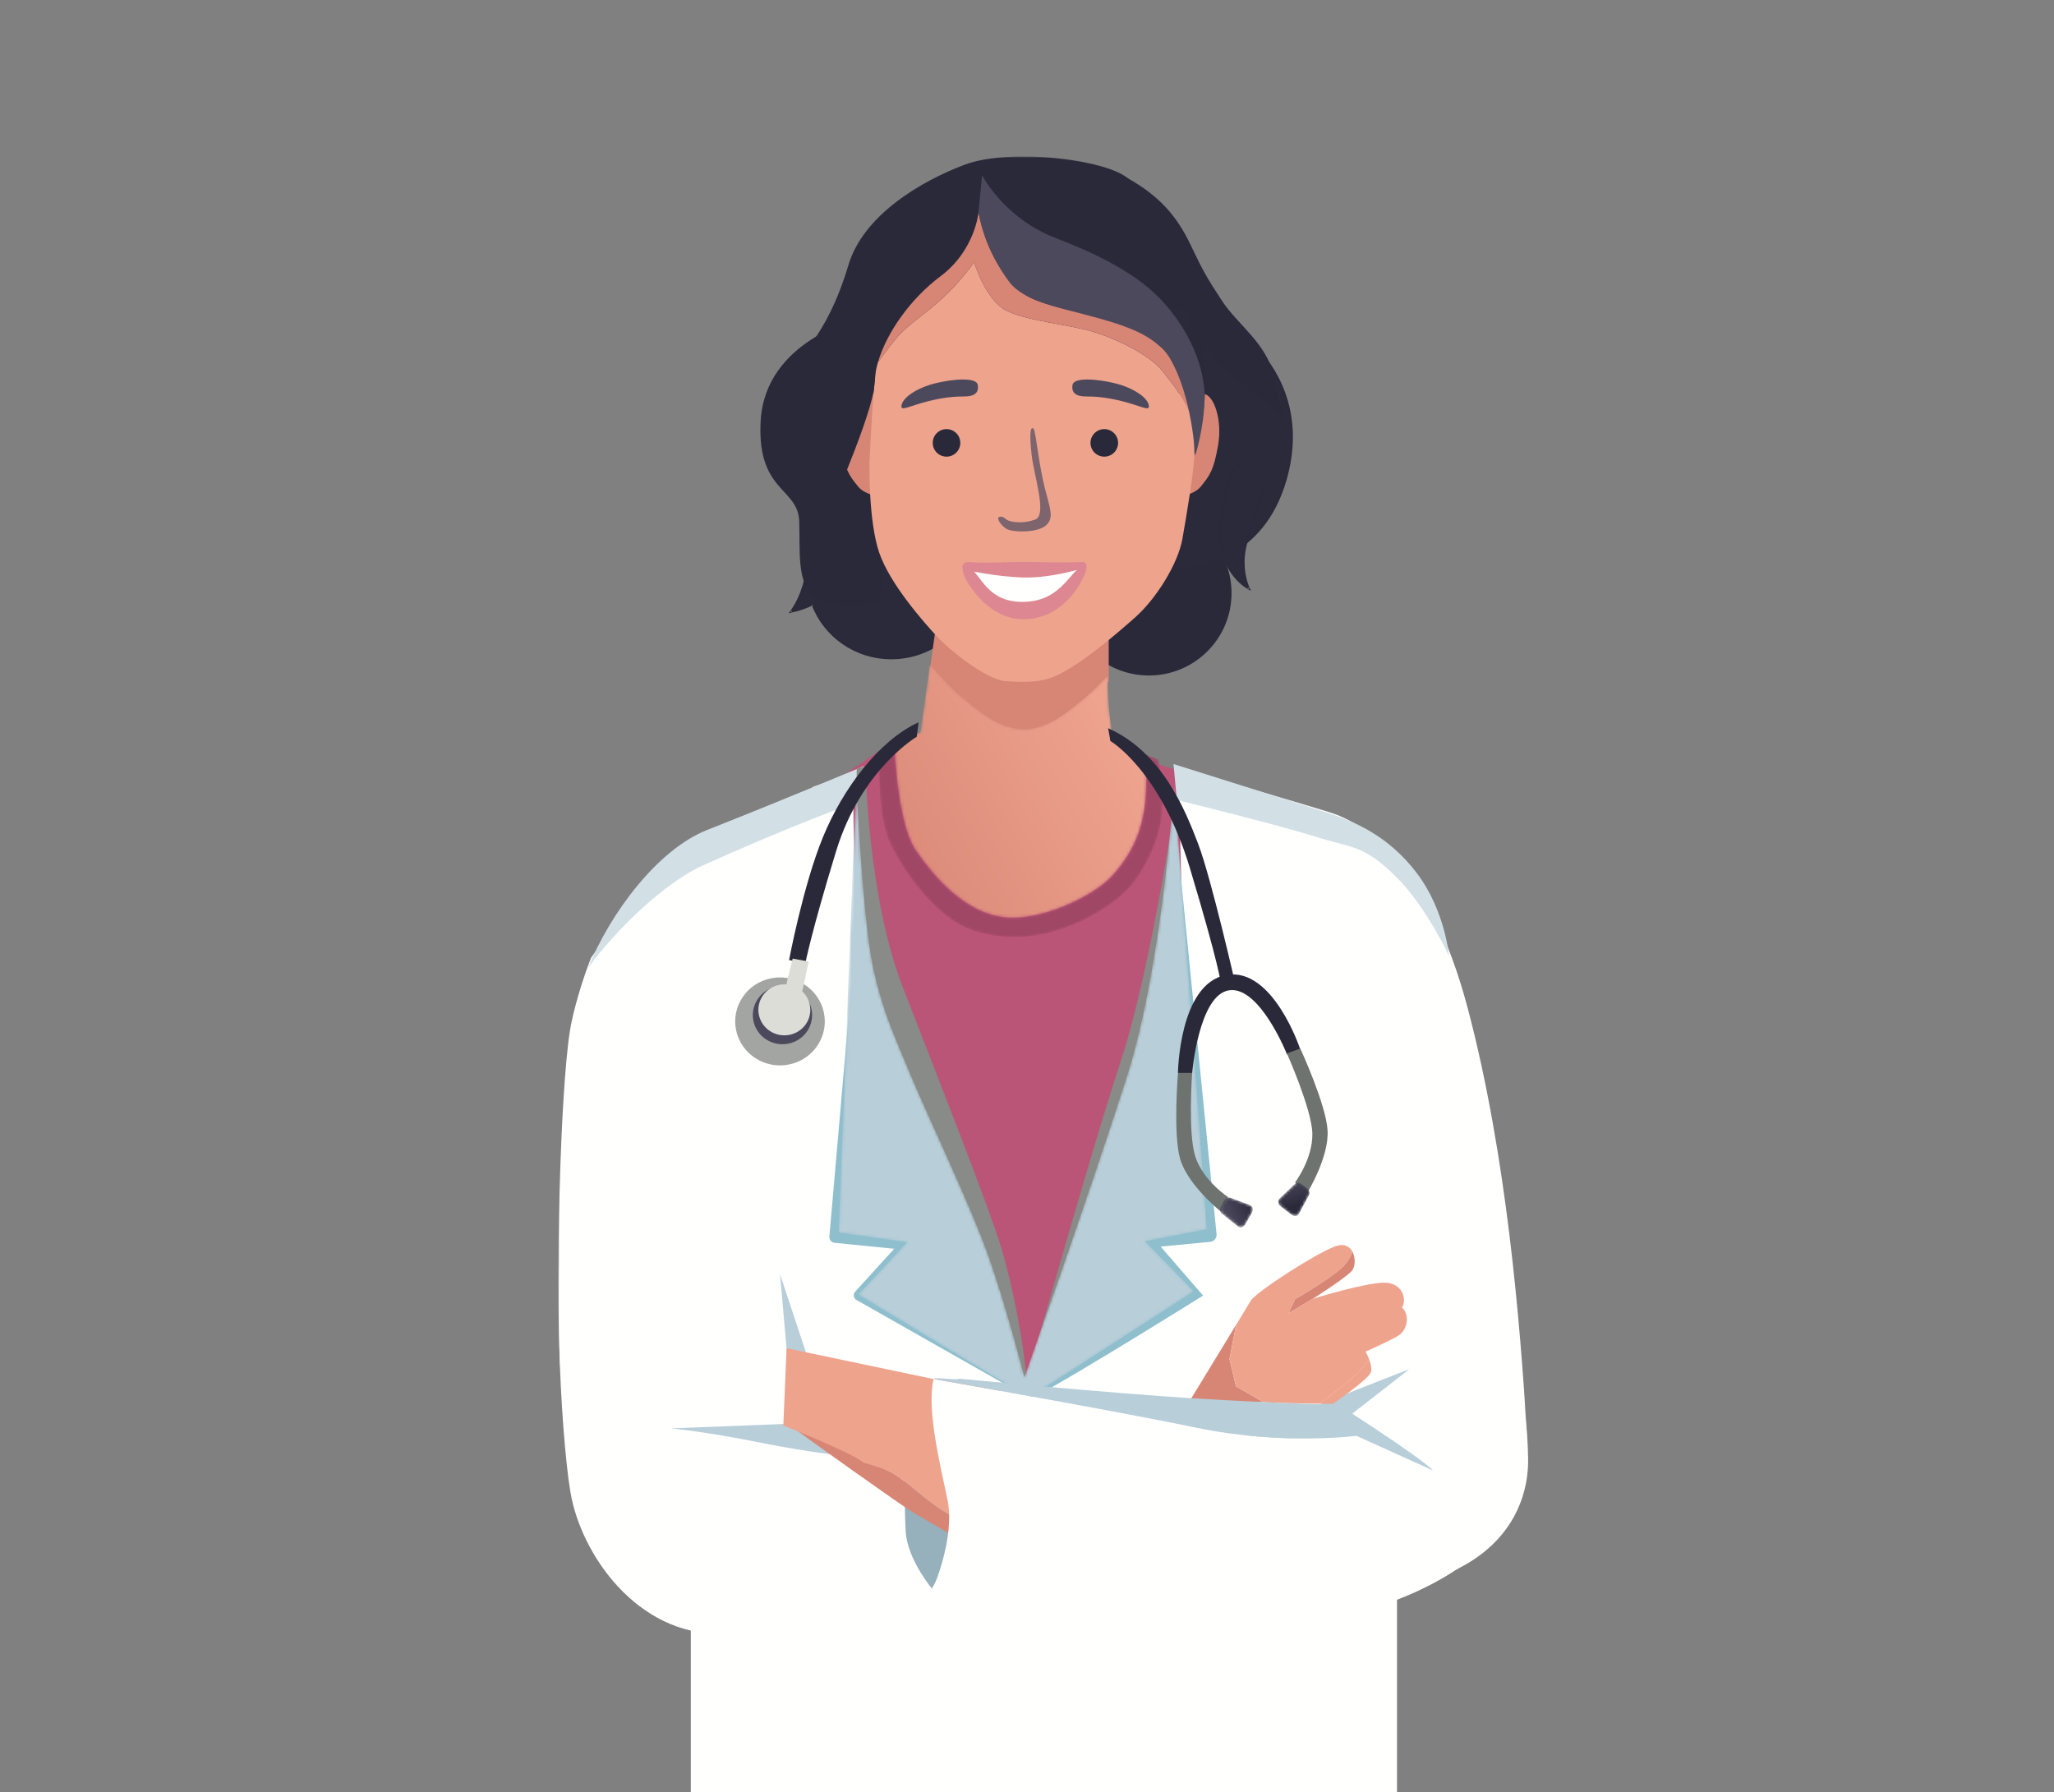<?xml version="1.0" encoding="UTF-8"?>
<svg xmlns="http://www.w3.org/2000/svg" xmlns:xlink="http://www.w3.org/1999/xlink" id="Ebene_2" viewBox="0 0 722 630">
  <rect x="0" y="0" width="722" height="630" fill="#808080" stroke="none"/>
  <defs>
    <mask id="mask" x="196.27" y="267.97" width="340.51" height="260.32" maskUnits="userSpaceOnUse">
      <g id="mask-2">
        <polygon id="path-1" points="196.27 267.97 536.78 267.97 536.78 528.29 196.27 528.29 196.27 267.97" fill="#fff" fill-rule="evenodd"></polygon>
      </g>
    </mask>
    <mask id="mask-1" x="196.35" y="359.74" width="224.44" height="214.48" maskUnits="userSpaceOnUse">
      <g id="mask-4">
        <polygon id="path-3" points="196.35 359.74 420.79 359.74 420.79 574.23 196.35 574.23 196.35 359.74" fill="#fff" fill-rule="evenodd"></polygon>
      </g>
    </mask>
    <mask id="mask-2-2" x="314.31" y="233.6" width="88.62" height="88.92" maskUnits="userSpaceOnUse">
      <g id="mask-6">
        <path id="path-5" d="m323.52,257.49l-9.2,2.3h0c0,.11.78,29.15,7.67,39.09h0c7.15,10.32,17.26,21.46,30.29,23.38h0c13.04,1.92,32.21-7.28,38.73-14.56h0c6.52-7.28,10.35-14.95,11.5-25.68h0c.57-5.33.48-11.89.24-17.14h0l-11.36-4.71s-1.92-8.82-1.92-19.55h0v-3.21c-3.08,3.21-6.01,6.13-8.05,7.8h0c-6.52,5.37-13.8,11.5-22.24,11.12h0c-8.43-.38-15.34-6.52-21.85-11.88h0c-2.73-2.25-6.74-6.58-10.48-10.86h0l-3.33,23.89Z" fill="#fff" fill-rule="evenodd"></path>
      </g>
    </mask>
    <linearGradient id="Unbenannter_Verlauf_3" x1="-28.12" y1="790.08" x2="-26.85" y2="790.78" gradientTransform="translate(2259.14 55488.9) scale(69.61 -69.85)" gradientUnits="userSpaceOnUse">
      <stop offset="0" stop-color="#d98776"></stop>
      <stop offset="1" stop-color="#eea38e"></stop>
    </linearGradient>
    <mask id="mask-3" x="309.05" y="260.14" width="99.54" height="69.27" maskUnits="userSpaceOnUse">
      <g id="mask-9">
        <path id="path-8" d="m309.26,264.34s-1.54,21.41,3.84,32.49h0c5.38,11.08,16.59,26.05,28.82,30.2h0c25.37,8.6,49.19-8.41,54.96-14.91h0c5.76-6.5,10.76-17.2,11.53-25.61h0c.77-8.41-1.15-19.5-1.15-19.5h0l-4.37-1.8c.24,5.24.33,11.78-.24,17.09h0c-1.15,10.7-5,18.35-11.53,25.61h0c-6.53,7.26-25.75,16.44-38.82,14.53h0c-13.07-1.91-23.2-13.02-30.36-23.32h0c-6.92-9.94-7.69-38.99-7.69-38.99h0l-5,4.2Z" fill="#fff" fill-rule="evenodd"></path>
      </g>
    </mask>
    <mask id="mask-4-2" x="294.83" y="274.21" width="129.37" height="217.13" maskUnits="userSpaceOnUse">
      <g id="mask-11">
        <path id="path-10" d="m294.83,433.23l24.04,3.44-17.17,18.35,59.92,36.31,58.01-37.46-17.18-17.58,21.75-4.21-11.45-157.11s-3.82,63.46-16.79,103.98h0c-12.98,40.52-35.87,105.12-35.87,105.12h0s-6.11-24.08-12.59-42.43h0c-6.49-18.35-21.75-50.08-27.1-63.08h0c-5.34-13-10.3-22.94-13.74-39.76h0c-3.44-16.82-5.73-64.6-5.73-64.6h0l-6.11,159.03Z" fill="#fff" fill-rule="evenodd"></path>
      </g>
    </mask>
    <linearGradient id="Unbenannter_Verlauf_2" x1="-28.63" y1="791.91" x2="-28.22" y2="791.17" gradientTransform="translate(3254.45 135401.98) scale(101.63 -170.57)" gradientUnits="userSpaceOnUse">
      <stop offset="0" stop-color="#b8ced9"></stop>
      <stop offset="1" stop-color="#b8ced9"></stop>
    </linearGradient>
    <mask id="mask-5" x="428.8" y="420.89" width="11.55" height="10.55" maskUnits="userSpaceOnUse">
      <g id="mask-14">
        <path id="path-13" d="m430.21,422.07l-1.07,1.9c-.52.91-.42,1.98.22,2.5h0l5.85,4.69c.76.61,1.97.19,2.59-.9h0l2.23-3.96c.61-1.09.35-2.35-.56-2.69h0l-7.01-2.64c-.15-.06-.31-.08-.47-.08h0c-.66,0-1.36.45-1.77,1.18" fill="#fff" fill-rule="evenodd"></path>
      </g>
    </mask>
    <linearGradient id="Unbenannter_Verlauf_4" x1=".21" y1="770.87" x2="-.87" y2="770.41" gradientTransform="translate(437.97 6812.75) scale(9.07 -8.29)" gradientUnits="userSpaceOnUse">
      <stop offset="0" stop-color="#2a293a"></stop>
      <stop offset="1" stop-color="#4d4a5d"></stop>
    </linearGradient>
    <mask id="mask-6-2" x="449.29" y="415.74" width="11.04" height="11.67" maskUnits="userSpaceOnUse">
      <g id="mask-17">
        <path id="path-16" d="m455.16,416.13l-5.47,5.22c-.71.68-.46,1.96.53,2.72h0l3.6,2.8c.99.77,2.28.68,2.74-.18h0l3.6-6.68c.39-.73.06-1.76-.77-2.41h0l-1.73-1.34c-.45-.35-.97-.53-1.44-.53h0c-.41,0-.78.13-1.06.39" fill="#fff" fill-rule="evenodd"></path>
      </g>
    </mask>
    <linearGradient id="Unbenannter_Verlauf_4-2" x1="1.73" y1="772.2" x2="1.4" y2="773.34" gradientTransform="translate(441.49 7504.71) scale(8.68 -9.17)" xlink:href="#Unbenannter_Verlauf_4"></linearGradient>
    <mask id="mask-7" x="279.27" y="55.01" width="146.03" height="120.73" maskUnits="userSpaceOnUse">
      <g id="mask-20">
        <polygon id="path-19" points="279.27 55.01 425.3 55.01 425.3 175.73 279.27 175.73 279.27 55.01" fill="#fff" fill-rule="evenodd"></polygon>
      </g>
    </mask>
  </defs>
  <g id="Page-1">
    <g id="Webpatient-Home_ohne-code">
      <g id="Group">
        <polygon id="Fill-69" points="242.83 630.37 491.06 630.37 491.06 556.54 242.83 556.54 242.83 630.37" fill="#fffffe" fill-rule="evenodd"></polygon>
        <g id="Group-74">
          <path id="Fill-70" d="m313.34,173.74c-15.09,0-27.52,11.09-29.26,25.38-.14.01-.22.02-.22.02,0,0-.78,9.04-5.84,15.89,2.72-.56,5.28-1.43,7.61-2.61,4.12,11.07,14.97,18.98,27.71,18.98,16.28,0,29.48-12.91,29.48-28.83s-13.2-28.83-29.48-28.83" fill="#2a2a3b" fill-rule="evenodd"></path>
          <path id="Fill-72" d="m313.34,173.74v-.34c-15.27,0-27.84,11.22-29.61,25.68l.34.04-.04-.34c-.14.01-.22.02-.22.02l-.28.03-.03.28s-.01.13-.04.39c-.21,1.8-1.37,9.42-5.73,15.33l-.52.71.87-.18c2.75-.57,5.34-1.45,7.69-2.64l-.16-.3-.32.11c4.17,11.2,15.14,19.2,28.04,19.2,16.47,0,29.83-13.06,29.83-29.17s-13.35-29.17-29.83-29.17v.67c8.05,0,15.33,3.19,20.6,8.35,5.28,5.16,8.53,12.28,8.53,20.15s-3.26,14.99-8.53,20.15c-5.27,5.16-12.55,8.35-20.6,8.35-12.59,0-23.32-7.81-27.39-18.75l-.13-.36-.35.18c-2.3,1.16-4.83,2.02-7.52,2.58l.07.33.28.2c5.13-6.95,5.89-16.03,5.9-16.06l-.34-.03.04.34s.08,0,.21-.02l.27-.02.03-.27c1.72-14.13,14.01-25.09,28.92-25.09v-.34Z" fill="#2a293a" fill-rule="evenodd"></path>
        </g>
        <g id="Group-80">
          <path id="Fill-75" d="m432.9,208.48c0,15.99-13,28.95-29.05,28.95s-29.05-12.96-29.05-28.95,13-28.95,29.05-28.95,29.05,12.96,29.05,28.95" fill="#2a293a" fill-rule="evenodd"></path>
          <g id="Group-79">
            <g mask="url(#mask)">
              <path id="Fill-77" d="m536.63,502.3c-2.3-36.69-6.9-95.74-20.71-147.91-13.8-52.17-37.39-65.36-48.32-68.8-10.93-3.44-52.35-15.48-52.35-15.48l-24.73,9.75-84.21-11.88-.54,10.74s-36.81,11.47-68.45,25.8c-13.61,6.17-20.25,19.22-29.53,32.11-3.16,7.83-6.48,19.32-7.48,25.8-3.45,22.36-4.98,87.14-3.45,116.96,1.22,23.67,72.48,32.49,176.78,30.96,104.3-1.53,152.24,17.96,152.24,17.96,0,0,12.42.83,10.74-25.99" fill="#fffffe" fill-rule="evenodd"></path>
            </g>
          </g>
        </g>
        <g id="Group-85">
          <path id="Fill-81" d="m312.77,261.41l-16.96,11.48,13.88,106.01,33.92,89.94,16.58,20.67s38.93-51.67,39.31-53.2c.39-1.53,21.2-121.7,21.2-121.7l1.16-41.33-15.8-4.97-44.33,5.36-48.95-12.25Z" fill="#b57" fill-rule="evenodd"></path>
          <path id="Fill-83" d="m301.21,355.94l-1.47-84.19c-2.93,1-7.93,2.73-14.08,4.88l7.45,63.82,8.09,15.5Z" fill="#fffffe" fill-rule="evenodd"></path>
        </g>
        <g id="Group-93">
          <path id="Fill-86" d="m246.91,304.27c31.63-14.3,54.26-22.37,54.26-22.37l1.02-11.18,1.66-1.53s-30.48,12.77-55.21,22.5c-17.57,6.91-34.23,29.45-41.98,48.61,9.27-12.86,26.65-29.88,40.26-36.03" fill="#d2e0e6" fill-rule="evenodd"></path>
          <g id="Group-90">
            <g mask="url(#mask-1)">
              <path id="Fill-88" d="m226.97,359.74s-22.62,49.38-27.8,64.25c-5.18,14.87-2.3,78.74,1.34,100.47,3.69,22,23.58,50.33,52.91,49.76,29.33-.57,167.37-21.16,167.37-21.16l-13.8-57.77-165.07-29.74-14.95-105.81Z" fill="#fffffe" fill-rule="evenodd"></path>
            </g>
          </g>
          <path id="Fill-91" d="m507.25,418.46l12.65,38.32s16.68,14.87,17.25,56.05c.21,14.87-7.48,33.74-33.93,42.32-26.46,8.58-77.07,7.43-103.53,9.72-26.46,2.29-49.08-10.87-49.08-10.87l2.49-61.2,89.15,6.86,64.99-81.21Z" fill="#fffffe" fill-rule="evenodd"></path>
        </g>
        <g id="Group-102">
          <path id="Fill-94" d="m413.99,276.28s-8.86,62.67-20.03,96.68c-11.17,34.01-33.12,112.35-33.12,112.35l17.72-14.9s26.58-64.2,26.96-67.26c.39-3.06,7.7-59.61,7.7-59.61l.77-67.26Z" fill="#888b87" fill-rule="evenodd"></path>
          <path id="Fill-96" d="m304.22,269.4s.77,45.86,13.1,77.57c12.32,31.72,30.42,77.58,34.66,91.71,4.24,14.14,8.09,34.77,8.86,46.62.77,11.85-8.09-1.15-8.09-1.15l-35.82-92.86-12.33-42.03-3.47-62.29v-16.81l3.08-.76Z" fill="#888b87" fill-rule="evenodd"></path>
          <path id="Fill-98" d="m337.34,246.47c6.55,5.35,13.48,11.46,21.95,11.85,8.48.38,15.79-5.73,22.34-11.08,2.05-1.67,5-4.58,8.09-7.78v-27.37l-25.8,14.14-34.28-10.7-2.82,20.12c3.76,4.27,7.78,8.59,10.53,10.83" fill="#d78676" fill-rule="evenodd"></path>
          <path id="Fill-100" d="m416.49,359.58l14.44-77.96,1.74-5.04c-9.09-2.65-16.18-4.7-16.18-4.7l-2.58,1.01.46,3.38,2.12,83.3Z" fill="#fffffe" fill-rule="evenodd"></path>
        </g>
        <g id="Group-105">
          <g mask="url(#mask-2-2)">
            <path id="Fill-103" d="m323.52,257.49l-9.2,2.3h0c0,.11.78,29.15,7.67,39.09h0c7.15,10.32,17.26,21.46,30.29,23.38h0c13.04,1.92,32.21-7.28,38.73-14.56h0c6.52-7.28,10.35-14.95,11.5-25.68h0c.57-5.33.48-11.89.24-17.14h0l-11.36-4.71s-1.92-8.82-1.92-19.55h0v-3.21c-3.08,3.21-6.01,6.13-8.05,7.8h0c-6.52,5.37-13.8,11.5-22.24,11.12h0c-8.43-.38-15.34-6.52-21.85-11.88h0c-2.73-2.25-6.74-6.58-10.48-10.86h0l-3.33,23.89Z" fill="url(#Unbenannter_Verlauf_3)" fill-rule="evenodd"></path>
          </g>
        </g>
        <g id="Group-108">
          <g mask="url(#mask-3)">
            <path id="Fill-106" d="m309.26,264.34s-1.54,21.41,3.84,32.49h0c5.38,11.08,16.59,26.05,28.82,30.2h0c25.37,8.6,49.19-8.41,54.96-14.91h0c5.76-6.5,10.76-17.2,11.53-25.61h0c.77-8.41-1.15-19.5-1.15-19.5h0l-4.37-1.8c.24,5.24.33,11.78-.24,17.09h0c-1.15,10.7-5,18.35-11.53,25.61h0c-6.53,7.26-25.75,16.44-38.82,14.53h0c-13.07-1.91-23.2-13.02-30.36-23.32h0c-6.92-9.94-7.69-38.99-7.69-38.99h0l-5,4.2Z" fill="#9f4764" fill-rule="evenodd"></path>
          </g>
        </g>
        <g id="Group-115">
          <path id="Fill-109" d="m509.33,336.01s-7.63-16.52-17.59-26.78c-12.22-12.58-16.53-11.05-29.42-15.16-12.9-4.1-48.65-12.9-48.65-12.9l-1.17-12.61s45.94,14.43,54.77,17.33c8.83,2.9,20.85,7.89,30.81,21.08,9.96,13.19,11.25,29.04,11.25,29.04" fill="#d2e0e6" fill-rule="evenodd"></path>
          <path id="Fill-111" d="m301.3,322.62l-9.77,112.04c-.1,1.09.71,2.06,1.8,2.17l20.98,2.1-13.73,15.11c-.8.88-.58,2.28.46,2.88l60.69,34.43-37.86-34.43-6.88-44.38s-13.77-65.8-12.62-64.66c1.15,1.15-3.06-25.25-3.06-25.25" fill="#8fbfcd" fill-rule="evenodd"></path>
          <path id="Fill-113" d="m413.34,290.87l14.29,142.94c.14,1.35-.85,2.55-2.2,2.68l-17.44,1.68,14.91,17.22s-63.1,39.4-61.19,35.96c1.91-3.44,18.74-40.17,18.74-40.17l30.21-103.3,2.68-57Z" fill="#8fbfcd" fill-rule="evenodd"></path>
        </g>
        <g id="Group-118">
          <g mask="url(#mask-4-2)">
            <path id="Fill-116" d="m294.83,433.23l24.04,3.44-17.17,18.35,59.92,36.31,58.01-37.46-17.18-17.58,21.75-4.21-11.45-157.11s-3.82,63.46-16.79,103.98h0c-12.98,40.52-35.87,105.12-35.87,105.12h0s-6.11-24.08-12.59-42.43h0c-6.49-18.35-21.75-50.08-27.1-63.08h0c-5.34-13-10.3-22.94-13.74-39.76h0c-3.44-16.82-5.73-64.6-5.73-64.6h0l-6.11,159.03Z" fill="url(#Unbenannter_Verlauf_2)" fill-rule="evenodd"></path>
          </g>
        </g>
        <g id="Group-141">
          <path id="Fill-119" d="m275.33,500.52l24.17,11.48s-13.55-1.15-32.48-4.97c-18.92-3.83-31.2-4.97-31.2-4.97l39.51-1.53Z" fill="#b8ced8" fill-rule="evenodd"></path>
          <path id="Fill-121" d="m495.33,481.28s-61.26,23.6-58.13,24.67c3.13,1.07,28.06-1.22,28.06-1.22l30.08-23.44Z" fill="#b8ced8" fill-rule="evenodd"></path>
          <path id="Fill-123" d="m455.2,456.67l-2.3,4.97,8.69-5.19s11.25-7.15,13.55-9.7c1.24-1.37,1.44-4.53.28-6.74-.6,1.59-1.62,3.44-3.35,5.17-4.22,4.21-16.88,11.48-16.88,11.48" fill="#d78676" fill-rule="evenodd"></path>
          <path id="Fill-125" d="m432.18,477.72l2.33-12.08c-6.68,11-17.42,28.58-17.42,28.58,0,0,7.42,1.28,14.32.77,6.91-.51,8.19-2.55,12.66-2.17l-9.59-5.53-2.3-9.57Z" fill="#d78676" fill-rule="evenodd"></path>
          <path id="Fill-127" d="m481.29,477.84c-.58-1.54-1.28-2.76-1.28-2.76,0,0,8.19-3.57,11.51-5.61,3.32-2.04,4.09-7.4,1.28-9.95,1.79-2.3.51-8.93-6.65-8.67-7.16.26-24.55,5.61-24.55,5.61l-8.69,5.19,2.3-4.97s12.66-7.27,16.88-11.48c1.73-1.73,2.75-3.58,3.35-5.17-.99-1.9-2.98-3.11-6.16-1.93-6.91,2.55-27.87,16.07-29.66,19.13-.5.86-2.49,4.14-5.09,8.42l-2.33,12.08,2.3,9.57,9.59,5.53c3.07.26,13.41.47,19.61.57,4.54-3.27,10.24-7.55,13-10.3,2.22-2.21,3.67-3.97,4.61-5.24" fill="#eea38d" fill-rule="evenodd"></path>
          <path id="Fill-129" d="m481.79,482.49c.51-1.27.07-3.11-.51-4.64-.94,1.27-2.39,3.03-4.61,5.24-2.76,2.75-8.46,7.03-13,10.3,2.84.05,4.82.07,4.82.07,0,0,12.27-8.42,13.3-10.97" fill="#eea38d" fill-rule="evenodd"></path>
          <path id="Fill-131" d="m317.78,498.1s0,30.43.57,40.18c.58,9.76,9.21,20.09,9.21,20.09,0,0,12.66-21.24,14.39-37.89,1.73-16.65-24.17-22.39-24.17-22.39" fill="#96b0bc" fill-rule="evenodd"></path>
          <path id="Fill-133" d="m390.28,260.43s17.65,10.33,28,44.78c10.36,34.44,10.93,40.76,10.93,40.76l5.18.57s-8.63-37.89-13.23-49.94c-4.6-12.05-12.72-32.21-31.65-40.63.58,2.87.77,4.47.77,4.47" fill="#2a293a" fill-rule="evenodd"></path>
          <path id="Fill-135" d="m414.06,377.16s.38-31.38,16.88-34.44c16.49-3.06,26.08,26.02,26.08,26.02l-4.6,1.91s-9.59-24.11-20.33-22.58c-10.74,1.53-13.04,29.09-13.04,29.09h-4.99Z" fill="#2a293a" fill-rule="evenodd"></path>
          <path id="Fill-137" d="m419.05,377.16s-1.54,21.43,1.15,29.47c2.85,8.54,11.51,14.16,11.51,14.16l-2.68,4.97s-11.51-9.19-14.19-18.37c-2.55-8.73-.77-30.24-.77-30.24h4.99Z" fill="#6e7370" fill-rule="evenodd"></path>
          <path id="Fill-139" d="m452.35,370.26s8.76,19.63,8.95,28.11c.2,9.01-6.09,17.25-6.09,17.25l4.24,3.76s7.79-12.58,7.2-22.13c-.55-9.09-9.58-28.7-9.58-28.7l-4.73,1.71Z" fill="#6e7370" fill-rule="evenodd"></path>
        </g>
        <g id="Group-144">
          <g mask="url(#mask-5)">
            <path id="Fill-142" d="m430.21,422.07l-1.07,1.9c-.52.91-.42,1.98.22,2.5h0l5.85,4.69c.76.61,1.97.19,2.59-.9h0l2.23-3.96c.61-1.09.35-2.35-.56-2.69h0l-7.01-2.64c-.15-.06-.31-.08-.47-.08h0c-.66,0-1.36.45-1.77,1.18" fill="url(#Unbenannter_Verlauf_4)" fill-rule="evenodd"></path>
          </g>
        </g>
        <g id="Group-147">
          <g mask="url(#mask-6-2)">
            <path id="Fill-145" d="m455.16,416.13l-5.47,5.22c-.71.68-.46,1.96.53,2.72h0l3.6,2.8c.99.77,2.28.68,2.74-.18h0l3.6-6.68c.39-.73.06-1.76-.77-2.41h0l-1.73-1.34c-.45-.35-.97-.53-1.44-.53h0c-.41,0-.78.13-1.06.39" fill="url(#Unbenannter_Verlauf_4-2)" fill-rule="evenodd"></path>
          </g>
        </g>
        <g id="Group-156">
          <path id="Fill-148" d="m322.9,253.88l-.65,5.08s-19.53,11.43-28.32,40.13c-8.79,28.7-10.87,39.62-10.87,39.62l-5.69-1.27s4.92-26.16,11.9-43.18c6.98-17.02,19.66-34.03,33.63-40.38" fill="#2a293a" fill-rule="evenodd"></path>
          <path id="Fill-150" d="m269.56,344.24c8.31-2.5,17.12,2.09,19.67,10.25,2.55,8.16-2.12,16.81-10.44,19.31-8.31,2.5-17.12-2.09-19.67-10.25-2.55-8.16,2.12-16.81,10.44-19.31" fill="#a3a5a2" fill-rule="evenodd"></path>
          <path id="Fill-152" d="m271.99,347.02c5.5-1.66,11.33,1.38,13.02,6.78,1.69,5.41-1.41,11.13-6.91,12.79-5.51,1.66-11.33-1.38-13.02-6.78-1.69-5.4,1.41-11.13,6.91-12.79" fill="#4d495c" fill-rule="evenodd"></path>
          <path id="Fill-154" d="m273.03,346.39c4.82-1.45,9.92,1.21,11.4,5.94,1.48,4.73-1.23,9.74-6.05,11.19-4.82,1.45-9.92-1.21-11.4-5.94-1.48-4.73,1.23-9.74,6.05-11.2" fill="#dcddd7" fill-rule="evenodd"></path>
        </g>
        <g id="Group-162">
          <path id="Fill-157" d="m278.63,336.94l-2.81,11.48s2.29,2.55,5.87,1.27c1.02-4.08,2.55-11.73,2.55-11.73l-5.61-1.02Z" fill="#dcddd7" fill-rule="evenodd"></path>
          <g id="Group-161">
            <g mask="url(#mask-7)">
              <path id="Fill-159" d="m279.27,127.65c0-.77,11.29-8.67,18.94-34.43,5.2-17.5,25.31-29.46,40.87-35.33,10.73-4.04,29.89-3.46,43.46-.55,6.12,1.31,11.1,3.09,13.66,5.14,12.49,9.95,20.91,23.72,24.23,40.3,3.31,16.58,6.63,27.55,3.82,50.5-2.81,22.96-23.71,22.45-23.71,22.45l-79.06-21.17-42.21-26.91Z" fill="#2a293a" fill-rule="evenodd"></path>
            </g>
          </g>
        </g>
        <g id="Group-217">
          <path id="Fill-163" d="m301.47,112.45s-32.17,7.63-33.73,35.44c-1.41,24.99,13.09,23.11,13.54,35.31.38,10.33-1.05,22.18,5.75,26.77,6.8,4.59,21.85,1.91,21.85,1.91l11.24-97.91-18.66-1.53Z" fill="#2a293a" fill-rule="evenodd"></path>
          <path id="Fill-165" d="m301.47,112.45l-.08-.33s-8.1,1.92-16.39,7.34c-8.29,5.41-16.82,14.37-17.61,28.41-.07,1.16-.1,2.26-.1,3.32-.01,10.84,3.35,16.06,6.74,19.95,1.69,1.94,3.38,3.56,4.65,5.38,1.27,1.83,2.15,3.86,2.25,6.7.19,5.14-.08,10.69.47,15.56.27,2.43.74,4.7,1.59,6.66.85,1.96,2.07,3.63,3.84,4.82,3.26,2.19,8.2,2.74,12.59,2.74,5.12,0,9.5-.78,9.51-.78l.25-.05,11.31-98.51-19.06-1.56h-.05s.08.34.08.34l-.03.34,18.31,1.5-11.2,97.56.34.04-.06-.33s-.27.05-.75.12c-1.45.22-4.85.65-8.64.65-4.33,0-9.18-.58-12.21-2.63-1.64-1.11-2.78-2.65-3.59-4.52-1.22-2.81-1.66-6.36-1.82-10.19-.16-3.82-.05-7.91-.19-11.8-.11-2.97-1.05-5.16-2.37-7.06-1.99-2.85-4.81-5.08-7.12-8.6-2.31-3.52-4.14-8.32-4.15-16.35,0-1.04.03-2.13.1-3.28.77-13.77,9.11-22.53,17.3-27.88,4.09-2.67,8.14-4.49,11.16-5.63,1.51-.57,2.77-.98,3.64-1.24.44-.13.78-.22,1.02-.29.23-.06.35-.09.35-.09l-.08-.33-.03.34.03-.34Z" fill="#2a293a" fill-rule="evenodd"></path>
          <path id="Fill-167" d="m399.95,199.54s40.74,8.13,51.97-30.94c7.69-26.78-6.44-44.62-16.44-51.67-10-7.05-29.96-10.1-29.96-10.1l-9.52,89.51,3.96,3.21Z" fill="#2a2a3b" fill-rule="evenodd"></path>
          <path id="Fill-169" d="m399.95,199.54l-.07.33s3.55.71,8.84.71c6.35,0,15.22-1.02,23.52-5.52,8.3-4.5,16.02-12.5,20-26.38,1.55-5.38,2.22-10.42,2.22-15.07,0-9.32-2.68-17.15-6.37-23.35-3.69-6.2-8.38-10.78-12.42-13.63-5.07-3.57-12.58-6.09-18.84-7.74-6.26-1.65-11.26-2.42-11.27-2.42l-.35-.06-9.58,90.04,4.17,3.38.08.02.07-.33.22-.26-3.82-3.09,9.5-89.33-.34-.04-.05.33s.31.05.87.15c1.97.34,7.05,1.29,12.71,2.91,5.66,1.63,11.92,3.94,16.23,6.99,3.96,2.79,8.59,7.31,12.22,13.42,3.63,6.11,6.27,13.81,6.27,23,0,4.59-.66,9.56-2.19,14.88-3.94,13.72-11.52,21.54-19.67,25.97-8.16,4.42-16.92,5.43-23.2,5.43-2.61,0-4.79-.17-6.32-.35-.76-.09-1.36-.18-1.77-.24-.2-.03-.36-.06-.46-.08-.11-.02-.16-.03-.16-.03l-.07.33.22-.26-.22.26Z" fill="#2a293a" fill-rule="evenodd"></path>
          <path id="Fill-171" d="m413.34,138.46s6.39-.77,9.97,0c3.58.77,6.39,9.43,4.85,18.1-1.53,8.67-2.81,10.45-6.13,14.53-3.32,4.08-13.03,4.08-13.03,4.08l4.34-36.72Z" fill="#d78676" fill-rule="evenodd"></path>
          <path id="Fill-173" d="m310.39,138.46s-6.39-.77-9.97,0c-3.58.77-6.39,9.43-4.85,18.1,1.53,8.67,2.81,10.45,6.13,14.53,3.32,4.08,13.03,4.08,13.03,4.08l-4.35-36.72Z" fill="#d78676" fill-rule="evenodd"></path>
          <path id="Fill-175" d="m383.57,116.41c-7.92-2.29-22.23-3.57-29.65-7.14-7.41-3.57-11.5-17.08-11.5-17.08,0,0-4.85,6.89-10.99,12.49-6.13,5.61-10.74,8.41-14.82,12.49-1.57,1.56-4.71,5.67-7.99,10.15-.54,1.86-.91,3.67-1.08,5.41-1.15,11.48-1.92,30.22-1.92,30.22,0,0-.38,20.27,3.45,31.36,3.83,11.09,15.72,24.48,20.32,29.45,4.6,4.97,17.55,15.26,24.15,15.68,11.88.77,15.72-.38,22.62-4.59,6.9-4.21,15.72-11.47,23-17.97,7.28-6.5,14.95-18.74,16.48-27.54,1.53-8.8,3.83-22.18,4.22-29.45.16-3.06.18-6.94-.16-11.08-3.1-8.79-7.51-13.86-11.09-18.37-4.85-6.12-17.12-11.73-25.04-14.02" fill="#eea38d" fill-rule="evenodd"></path>
          <path id="Fill-177" d="m390.72,112.45c-8.82-2.29-25.68-4.97-31.43-9.56-5.75-4.59-12.65-14.15-15.33-28.3,0,0-1.15,13.39-13.42,22.56-10.41,7.79-18.89,19.72-21.92,30.16,3.28-4.47,6.42-8.58,7.99-10.15,4.09-4.08,8.69-6.88,14.82-12.49,6.13-5.61,10.99-12.49,10.99-12.49,0,0,4.09,13.51,11.5,17.08,7.41,3.57,21.72,4.84,29.64,7.14,7.92,2.29,20.19,7.9,25.05,14.02,3.58,4.51,7.99,9.58,11.09,18.37-.47-5.7-1.62-11.91-4.06-17.22-4.22-9.18-16.1-16.83-24.92-19.12" fill="#d78676" fill-rule="evenodd"></path>
          <path id="Fill-179" d="m316.86,142.92c0,1.53,3.07-.26,8.94-1.78,5.88-1.53,9.97-1.79,13.29-1.79s5.11-1.27,4.6-4.08c-.51-2.8-8.94-2.04-15.08-.51-6.13,1.53-11.76,5.08-11.76,8.16" fill="#4d495c" fill-rule="evenodd"></path>
          <path id="Fill-181" d="m403.84,142.92c0,1.53-3.07-.26-8.94-1.78-5.88-1.53-9.97-1.79-13.29-1.79s-5.11-1.27-4.6-4.08c.51-2.8,8.94-2.04,15.08-.51,6.13,1.53,11.76,5.08,11.76,8.16" fill="#4d495c" fill-rule="evenodd"></path>
          <path id="Fill-183" d="m414.74,122.78l3.32,10.96s1.47,9.46,1.63,15.06c.16,5.6.16,11.08.16,11.08,0,0,2.56-10.33,3.32-16.7.77-6.37.51-18.1-.26-25.5-.76-7.4-2.3-14.79-2.3-14.79l-5.88,19.89Z" fill="#2a293a" fill-rule="evenodd"></path>
          <path id="Fill-185" d="m297.87,128.79c0,1.53-15.33,36.72-14.06,44.88,1.28,8.16,5.37,11.85,5.37,11.85,0,0,15.85-35.82,17.89-48.06,2.04-12.24-1.53-18.87-1.53-18.87l-7.67,10.2Z" fill="#2a293a" fill-rule="evenodd"></path>
          <path id="Fill-187" d="m423.43,140.37c.26-10.71-5.11-24.48-15.85-35.57-9.32-9.63-24.22-16.43-36.29-21.04-18.53-7.08-26.07-22.18-26.07-22.18l-1.28,13s1.79,12.69,10.99,24.73c9.2,12.05,46.51,10.2,56.22,26.52,8.06,13.55,8.94,34.42,8.94,34.42,0,0,3.07-9.18,3.32-19.89" fill="#4d495c" fill-rule="evenodd"></path>
          <path id="Fill-189" d="m337.56,155.67c0,2.67-2.17,4.84-4.85,4.84s-4.85-2.17-4.85-4.84,2.17-4.84,4.85-4.84,4.85,2.17,4.85,4.84" fill="#2a293a" fill-rule="evenodd"></path>
          <path id="Fill-191" d="m393.02,155.67c0,2.67-2.17,4.84-4.85,4.84s-4.85-2.17-4.85-4.84,2.17-4.84,4.85-4.84,4.85,2.17,4.85,4.84" fill="#2a293a" fill-rule="evenodd"></path>
          <path id="Fill-193" d="m436.34,163.7s-3.45-3.06-6.9,16.83c-3.45,19.89,9.58,26.39,9.58,26.39,0,0-4.22-8.41,0-18.74,4.22-10.33,4.6-15.68,4.6-15.68l-7.28-8.8Z" fill="#2a2a3b" fill-rule="evenodd"></path>
          <path id="Fill-195" d="m436.34,163.7l.23-.25s-.3-.26-.75-.26c-.37,0-.83.16-1.32.61-.73.68-1.57,1.99-2.49,4.56-.92,2.57-1.91,6.4-2.9,12.12-.41,2.34-.59,4.5-.59,6.49,0,7.52,2.58,12.59,5.16,15.77,2.58,3.18,5.17,4.47,5.19,4.49l.91.46-.46-.91-.02-.04c-.19-.4-1.82-3.97-1.82-9.1,0-2.74.46-5.92,1.85-9.32,4.23-10.36,4.62-15.75,4.62-15.78v-.13s-7.38-8.92-7.38-8.92l-.02-.02-.23.25-.26.22,7.28,8.8.26-.22-.34-.03v.06c-.06.59-.64,5.87-4.58,15.52-1.42,3.49-1.9,6.76-1.9,9.58,0,5.63,1.9,9.41,1.91,9.44l.3-.15.15-.3h-.03c-.27-.15-2.76-1.51-5.18-4.6-2.42-3.09-4.77-7.92-4.77-15.05,0-1.95.18-4.07.58-6.38,1.31-7.59,2.63-11.81,3.74-14.11.55-1.15,1.05-1.81,1.44-2.17.4-.36.68-.43.86-.43.11,0,.19.03.25.06l.06.03h.01s.09-.11.09-.11l-.1.11h0s.09-.11.09-.11l-.1.11.23-.25-.26.22.26-.22Z" fill="#2a293a" fill-rule="evenodd"></path>
          <path id="Fill-197" d="m381.52,60.44c1.53.77,3.58-4.08,14.82,2.17,11.24,6.25,17.38,13.52,21.98,23.08,4.6,9.56,5.37,11.09,11.12,19.89,5.75,8.79,15.72,14.91,18.4,26.77,2.68,11.86,3.07,13.77,3.07,13.77l-24.53-19.51-26.45-47.81-18.4-18.36Z" fill="#2a293a" fill-rule="evenodd"></path>
          <path id="Fill-199" d="m360.34,201.05c-10.15-.29-21.79-.9-21.79-.9,3.22,4.53,11.16,11.96,21.5,11.96s18.42-8.55,21.55-12.63c0,0-11.12,1.87-21.26,1.58" fill="#fffffe" fill-rule="evenodd"></path>
          <path id="Fill-201" d="m381.51,198.8c-5.21.36-7.56,12.75-22.13,12.76-13.99,0-14.94-12.17-20.22-12.66-1.58-.15-.32,3.82.6,5.11,0,0,7.08,13.63,19.91,13.63,15.01,0,20.97-14.5,20.97-14.5.63-.83,1.91-4.41.87-4.34" fill="#dc8791" fill-rule="evenodd"></path>
          <path id="Fill-203" d="m380.56,197.53c-5.21.36-16.85-.03-20.86-.03s-13.91.56-19.19.06c-1.58-.15-2.87,1.29-1.96,2.58h0c.16.05,11.07,2.56,21.14,2.85,10.15.29,21.91-3.52,21.91-3.52.63-.83,0-2.01-1.05-1.94" fill="#dc8791" fill-rule="evenodd"></path>
          <path id="Fill-205" d="m359.34,186.8c-2.49,0-4.73-.37-5.62-.94-2.05-1.31-3.64-3.87-2.43-4.18.21-.05.39-.08.56-.08,1.08,0,1.47.95,2.7,1.41.79.3,2.17.58,3.88.58,1.6,0,3.5-.25,5.45-.96,4.35-1.58-.51-15.62-1.28-23.01-.75-7.21-.4-9.12.33-9.12.02,0,.04,0,.06,0,.57,0,.77,1.63,1.06,3.15.29,1.53,1.54,11.21,3.16,17.69,1.92,7.65,3.45,10.71.38,13.39-1.7,1.48-5.16,2.06-8.25,2.06" fill="#7d646d" fill-rule="evenodd"></path>
          <polygon id="Fill-207" points="276.48 473.88 274.19 447.87 284.15 477.96 276.48 473.88" fill="#b8ced8" fill-rule="evenodd"></polygon>
          <path id="Fill-209" d="m320.95,531.63c3.83,2.29,13.42,7.65,18.02,10.71,4.6,3.06,13.03,8.8,13.03,8.8,0,0-2.19-4.21-3.66-12.5-5.14-1.85-10.41-3.94-13.97-5.86-9.2-4.97-16.1-13-21.85-15.68-1.69-.79-31.34-15.31-35.27-16.45,5.4,4.21,40,28.77,43.7,30.98" fill="#d78676" fill-rule="evenodd"></path>
          <path id="Fill-211" d="m352.77,486.12s-13.4-.88-24.95-1.46l-51.33-10.78-1.15,27.16s22.23,8.8,27.6,12.62c.19.14.38.28.57.43,3.93,1.14,7.32,2.23,9.01,3.01,5.75,2.68,12.65,10.71,21.85,15.68,3.56,1.92,8.83,4.02,13.97,5.86-.75-4.22-1.32-9.48-1.32-15.8,0-18.74,5.75-36.72,5.75-36.72" fill="#eea38d" fill-rule="evenodd"></path>
          <path id="Fill-213" d="m524.89,538.14c-.77-6.12-15.72-15.87-21.08-21.23l-27.03-12.24s-25.88,3.44-56.35-2.87c-29.12-6.03-87.15-16.19-92.25-17.08-2.55,10.21,2.22,29.88,4.85,42.32,2.85,13.51-5.17,31.55-5.17,31.55,0,0,64.4,12.43,115,12.43s82.8-26.77,82.04-32.89" fill="#fffffe" fill-rule="evenodd"></path>
          <path id="Fill-215" d="m476.78,504.67l27.03,12.24c-5.37-5.35-33.35-23.14-33.35-23.14,0,0-19.72-.36-51.37-2.29-28.17-1.72-82.03-6.89-82.03-6.89-.34.73-8.65-.75-8.87.14,5.1.89,63.13,11.05,92.25,17.08,30.48,6.31,56.35,2.87,56.35,2.87" fill="#b8ced8" fill-rule="evenodd"></path>
        </g>
      </g>
    </g>
  </g>
</svg>
